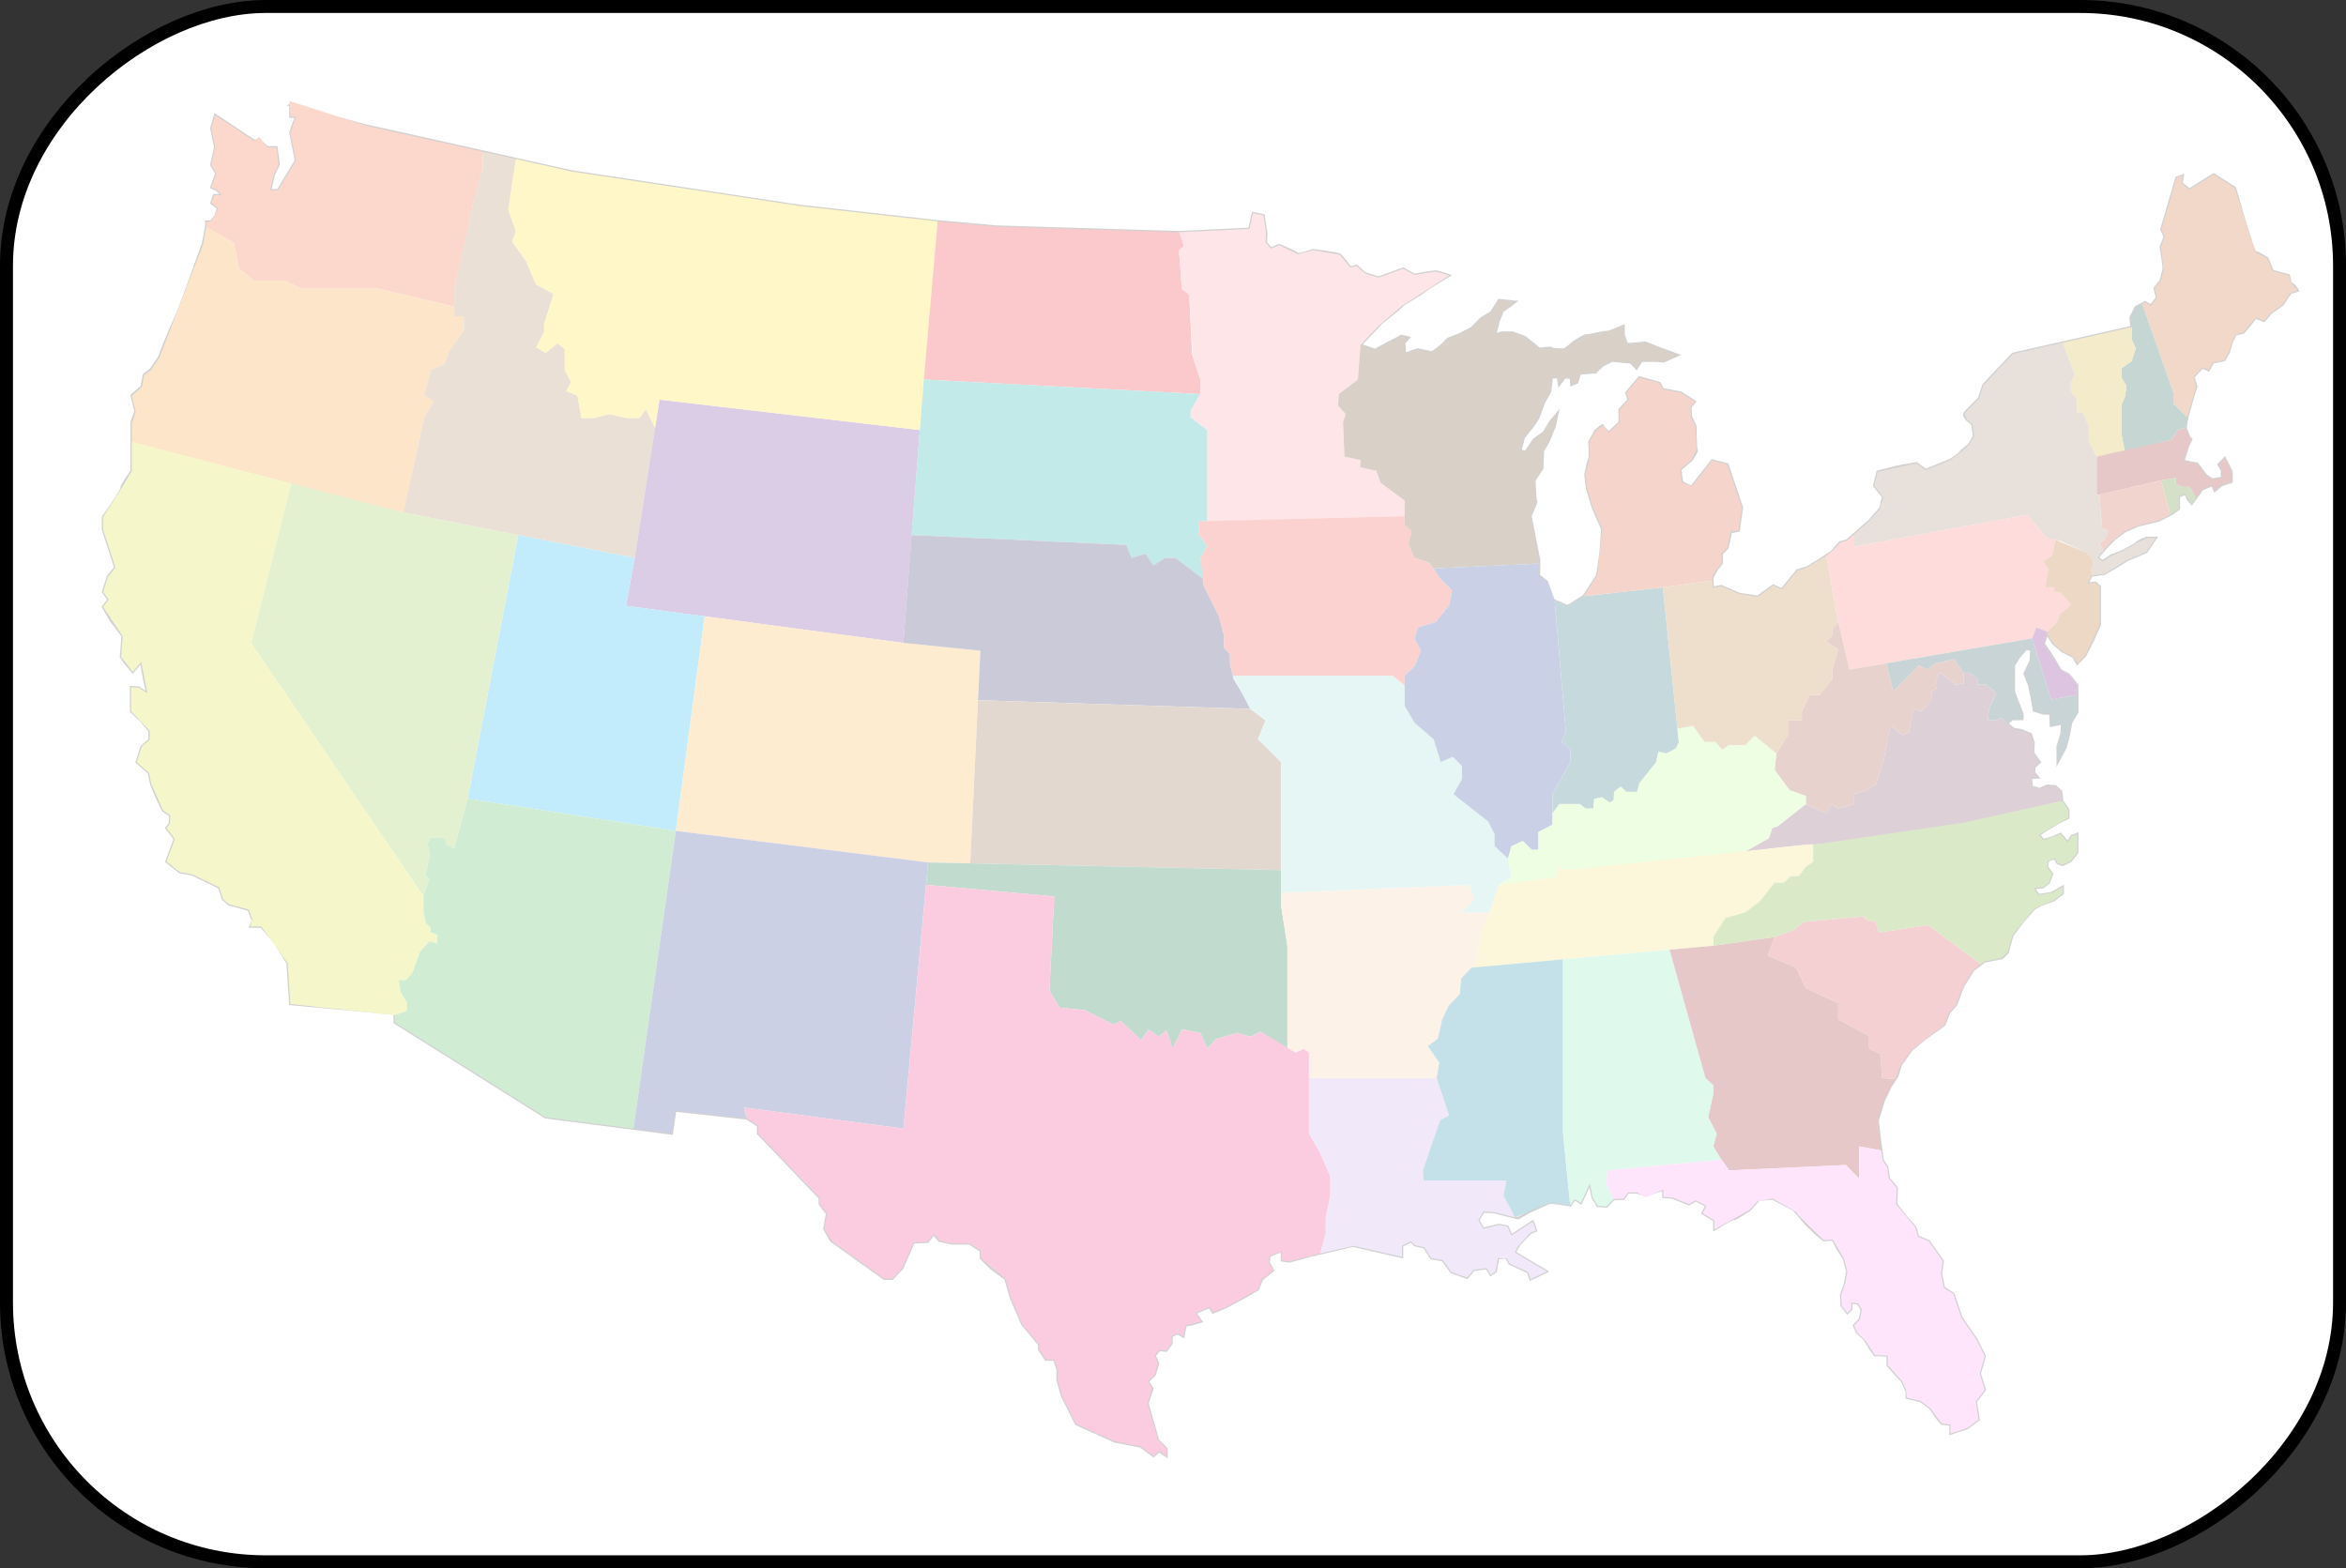 <?xml version="1.0" encoding="UTF-8" standalone="no"?>
<svg
   xmlns:dc="http://purl.org/dc/elements/1.1/"
   xmlns:cc="http://creativecommons.org/ns#"
   xmlns:rdf="http://www.w3.org/1999/02/22-rdf-syntax-ns#"
   xmlns:svg="http://www.w3.org/2000/svg"
   xmlns="http://www.w3.org/2000/svg"
   xmlns:sodipodi="http://sodipodi.sourceforge.net/DTD/sodipodi-0.dtd"
   xmlns:inkscape="http://www.inkscape.org/namespaces/inkscape"
   inkscape:version="1.0rc1 (09960d6, 2020-04-09)"
   sodipodi:docname="ticket-usa-front.svg"
   id="svg13444"
   version="1.1"
   viewBox="0 0 95.779 64.029"
   height="64.029mm"
   width="95.779mm">
  <rect x="0" y="0" width="95.779" height="64.029" fill="#333333" stroke="none"/>
  <defs
     id="defs13438" />
  <sodipodi:namedview
     inkscape:window-maximized="1"
     inkscape:window-y="23"
     inkscape:window-x="0"
     inkscape:window-height="1075"
     inkscape:window-width="1738"
     showgrid="false"
     inkscape:document-rotation="0"
     inkscape:current-layer="layer1"
     inkscape:document-units="mm"
     inkscape:cy="173.89346"
     inkscape:cx="219.50781"
     inkscape:zoom="2.6039875"
     inkscape:pageshadow="2"
     inkscape:pageopacity="0.0"
     borderopacity="1.0"
     bordercolor="#666666"
     pagecolor="#ffffff"
     id="base" />
  <g
     transform="translate(105.342,158.259)"
     id="layer1"
     inkscape:groupmode="layer"
     inkscape:label="Layer 1">
    <rect
       transform="rotate(90)"
       width="63.5"
       height="95.25"
       rx="10.583"
       ry="10.583"
       x="-157.994"
       y="9.827"
       id="rect2987-8-5-81-7-3-7-1"
       style="fill:#ffffff;fill-opacity:1;fill-rule:evenodd;stroke:#000000;stroke-width:0.529;stroke-miterlimit:4;stroke-dasharray:none" />
    <g
       style="opacity:0.241"
       id="g1773"
       transform="matrix(0.035,0,0,0.035,-67.063,-136.328)">
      <g
         id="Layer_1_1_">
        <path
           inkscape:connector-curvature="0"
           id="path833"
           d="m -754.943,-504.838 v 14.393 h 6.541 l -6.541,18.316 6.541,32.713 -20.933,34.675 h -9.158 l 3.924,-17.665 5.89,-12.431 -2.617,-19.952 h -10.469 l -9.813,-8.177 -5.89,0.655 -45.139,-30.096 -4.579,15.048 4.579,22.57 -4.579,20.608 5.89,9.813 -5.89,16.354 7.196,3.273 5.234,5.89 h -9.158 l -3.273,9.158 7.852,5.89 -2.617,8.507 -5.234,7.196 h -5.89 v 6.541 l -3.924,19.627 -11.12,30.747 -8.507,23.55 -8.507,22.9 -9.813,22.244 -7.852,18.971 -5.234,13.737 -9.813,14.393 -7.852,5.89 -2.617,13.737 -11.775,10.469 4.579,18.316 -4.579,13.086 v 56.914 c 0,0 -12.431,17.01 -11.775,19.627 0.655,2.617 -21.589,34.019 -21.589,34.019 v 14.393 l 14.393,44.489 c 0,0 -7.852,8.507 -8.507,10.469 -0.655,1.962 -5.89,17.665 -5.89,17.665 l 6.541,9.158 -6.541,8.507 9.158,15.704 13.737,18.316 -1.962,24.206 6.541,9.158 7.196,8.502 9.813,-11.775 3.273,18.971 3.923,17.665 -10.469,-6.541 -8.507,-0.656 v 28.129 l 11.775,11.12 9.813,11.775 v 10.469 l -9.158,7.852 -5.89,18.243 14.393,12.504 2.617,13.086 5.89,14.392 7.852,16.354 8.507,5.89 -0.655,9.813 -3.924,4.579 9.813,13.086 -9.813,26.168 15.704,12.431 14.393,2.617 31.402,15.048 4.579,13.737 6.541,5.89 23.55,6.541 4.579,13.086 -2.617,6.541 h 12.431 l 15.704,18.316 15.048,24.206 3.273,47.756 121.685,11.12 v 10.469 l 175.987,110.566 147.202,18.971 3.924,-26.823 83.742,9.158 13.086,8.507 v 9.158 l 71.962,75.235 v 7.196 l 8.507,11.12 -3.273,17.665 7.852,13.737 62.149,44.488 h 9.158 l 11.775,-12.431 13.086,-30.096 16.354,-0.656 7.196,-9.158 6.541,7.852 15.048,3.273 h 20.282 l 13.086,8.502 v 8.507 l 11.775,11.775 17.01,12.431 5.89,20.933 13.737,32.058 19.627,23.55 v 5.89 l 7.852,11.775 h 9.813 l 3.924,11.775 v 12.431 l 5.234,18.316 16.354,32.713 45.139,20.283 30.096,5.89 15.048,11.12 6.541,-5.89 8.502,5.89 v -8.507 l -9.813,-9.813 -12.431,-43.177 5.89,-17.01 -5.234,-8.507 7.852,-7.852 3.924,-13.086 -3.924,-9.158 5.234,-6.541 8.502,0.656 5.89,-8.507 v -8.502 l 7.196,-3.273 6.541,3.924 2.617,-13.086 7.852,-1.306 10.469,-3.273 -7.196,-9.813 17.01,-7.196 3.924,6.541 15.704,-6.541 22.9,-12.431 13.737,-7.852 4.579,-11.775 13.086,-10.469 -5.234,-9.158 1.306,-7.852 9.158,-3.924 5.234,-1.306 v 10.469 l 8.697,1.306 24.017,-6.541 50.374,-11.775 56.919,13.086 v -13.086 l 10.469,-5.234 4.579,4.579 11.12,2.617 7.852,12.431 13.737,2.617 9.813,13.737 18.316,6.541 7.852,-9.158 15.048,-1.962 4.579,7.852 5.89,-3.924 2.617,-15.704 9.813,-0.656 3.924,7.196 21.589,9.813 2.617,8.502 9.813,-4.579 9.158,-4.579 -37.292,-22.244 5.234,-9.158 13.086,-13.737 6.541,-2.617 -3.924,-10.469 -24.861,16.354 -4.579,-10.469 -9.813,-1.962 -18.316,4.579 -5.89,-9.813 5.89,-10.469 12.431,0.656 28.129,7.196 13.737,-7.852 23.55,-10.469 12.431,1.306 11.12,1.962 5.235,-7.196 7.196,4.579 10.469,-22.9 3.273,16.354 5.89,9.813 10.469,0.656 7.852,-8.507 11.775,-0.656 5.235,-7.196 h 10.469 l 9.813,3.273 20.933,-6.541 v 8.507 l 10.469,0.656 19.627,7.852 7.852,-4.579 12.431,6.541 -4.579,8.502 13.737,8.507 v 10.469 c 0,0 23.55,-14.392 22.9,-12.431 -0.656,1.962 18.316,-10.469 18.316,-10.469 l 10.469,-11.775 16.354,-1.306 24.861,13.086 13.086,15.704 15.048,14.392 6.541,5.234 10.469,-0.656 5.89,11.12 7.196,11.12 3.924,15.048 -2.617,14.392 -4.579,13.086 0.655,12.431 6.541,8.507 4.579,-4.579 v -7.852 l 7.852,1.306 4.579,7.196 -2.617,11.775 -6.541,6.541 3.273,7.852 9.158,8.502 6.541,11.12 5.234,7.196 h 6.541 l 8.507,0.656 v 11.12 l 8.502,9.813 8.507,9.158 5.234,11.775 v 7.196 l 16.354,3.924 11.12,8.507 7.196,10.469 5.89,7.196 10.469,1.306 v 10.469 l 19.627,-6.541 13.086,-9.813 -3.273,-20.933 10.469,-13.737 -5.89,-18.971 5.89,-20.282 -9.813,-19.627 -17.665,-25.517 -9.158,-27.479 -11.12,-7.196 -3.273,-16.354 1.962,-15.048 -16.354,-22.9 -12.431,-5.234 -3.273,-11.12 -11.12,-12.431 -11.12,-14.392 0.655,-18.971 -9.158,-11.12 -1.962,-13.086 -5.234,-7.852 -3.273,-23.55 -2.617,-22.9 7.196,-23.55 7.852,-16.354 7.852,-11.775 3.924,-13.086 12.431,-17.665 15.048,-12.431 23.55,-17.01 5.234,-13.737 8.502,-9.813 7.852,-20.933 11.775,-18.971 13.737,-10.469 20.282,-3.924 6.541,-6.541 5.234,-19.627 12.431,-16.354 13.086,-15.048 8.502,-4.579 14.392,-5.234 10.469,-7.852 v -7.852 c 0,0 -9.158,5.234 -11.12,6.541 -1.962,1.306 -17.01,3.273 -17.01,3.273 l -5.89,-8.507 10.469,-0.656 7.196,-5.234 3.924,-10.469 -5.89,-7.852 c 0,0 0,-5.234 1.306,-7.196 1.306,-1.962 7.852,-3.273 7.852,-3.273 l 3.273,5.89 5.89,1.962 9.158,-4.579 7.852,-9.813 V 346.28 l -6.541,2.617 -4.579,7.196 -8.507,-9.813 -9.158,3.924 -11.12,3.273 -4.579,-6.541 9.158,-5.89 13.086,-7.852 11.775,-5.89 v -9.158 l -7.196,-10.469 -1.306,-11.12 -6.541,-5.89 -9.813,-0.655 -8.502,3.924 -9.158,-2.617 -1.306,-10.469 8.502,-0.656 -4.579,-5.234 v -6.541 l 6.541,-5.963 -7.852,-11.047 0.655,-11.775 -3.273,-9.813 -11.12,-4.579 -8.507,-1.306 -7.852,-6.541 5.89,-5.234 h 11.775 c 0,0 0.655,-3.924 0,-5.89 -0.655,-1.967 -3.924,-10.469 -3.924,-10.469 l -5.89,-15.048 v -31.407 l 6.541,-10.469 7.852,-8.502 5.89,0.656 -0.655,13.086 -7.196,15.048 5.235,13.086 3.273,15.704 2.617,14.392 11.12,3.273 h 7.852 l 0.655,14.392 13.086,-2.617 -0.655,11.775 -4.579,15.048 v 18.243 l 9.158,-16.937 3.923,-15.048 2.617,-14.392 7.196,-11.775 v -31.402 l -9.813,-12.431 -9.813,-5.234 -6.541,-11.12 -6.541,-10.469 -6.541,-9.158 3.924,-11.775 7.196,11.12 10.469,9.158 13.086,6.541 4.579,7.852 9.158,-9.158 9.158,-18.316 7.852,-17.665 V 57.761 l -5.234,-4.579 -9.158,1.306 4.579,-9.813 15.048,-1.962 13.737,-7.852 12.431,-7.852 22.9,-9.813 11.12,-16.354 h -10.469 c 0,0 -9.158,3.273 -11.775,5.89 -2.617,2.617 -17.01,9.813 -17.01,9.813 l -13.086,5.234 -9.813,6.541 -5.89,-4.579 7.196,-8.507 11.775,-12.431 13.086,-9.813 15.048,-6.541 24.206,-5.89 15.704,-7.852 7.852,-5.89 v -14.393 l 7.852,-3.273 2.617,6.541 4.579,5.234 12.431,-17.01 11.775,-4.579 2.617,6.541 7.852,-6.541 11.775,-3.923 v -11.775 l -7.852,-15.704 -7.196,7.196 3.924,7.196 v 8.507 c 0,0 -7.852,1.306 -9.813,1.962 -1.962,0.656 -9.158,-5.234 -9.158,-5.234 l -9.813,-13.086 -16.354,-3.273 5.234,-17.01 c 0,0 5.234,-10.469 3.923,-8.507 -1.311,1.962 -6.541,-13.086 -6.541,-13.086 l 1.962,-12.431 5.89,-20.933 4.579,-15.048 -3.273,-11.12 10.469,-11.12 7.196,3.273 5.235,-9.158 13.086,-2.617 5.234,-9.158 3.273,-11.12 4.579,-9.813 9.158,-1.962 7.852,-9.158 6.541,-8.507 9.813,3.923 7.852,-9.158 13.737,-9.813 9.158,-13.737 8.502,-2.617 c 0,0 -4.579,-7.852 -6.541,-7.196 -1.962,0.656 -3.923,-10.469 -3.923,-10.469 l -9.813,-2.617 -9.158,-2.617 -5.89,-14.393 c 0,0 -11.775,-7.852 -13.737,-7.196 -1.962,0.656 -12.431,-34.675 -12.431,-34.675 l -11.775,-40.56 -24.861,-15.704 -28.13,17.665 -9.158,-7.196 1.306,-9.158 -7.196,2.617 -17.665,60.187 3.923,8.507 -4.579,11.775 c 0,0 3.924,24.206 3.273,26.168 -0.656,1.962 -3.273,13.086 -3.273,13.086 l -7.196,9.158 2.617,11.12 -7.196,9.158 -6.54,-3.924 -11.12,5.89 -5.89,11.775 1.306,11.12 -138.695,31.402 -34.02,35.981 -5.234,15.704 c 0,0 -15.704,15.704 -17.01,17.665 -1.306,1.962 2.617,7.196 2.617,7.196 l 6.541,5.234 1.962,14.393 -5.89,9.813 c 0,0 -8.507,6.541 -10.469,9.158 -1.962,2.617 -11.12,8.507 -11.12,8.507 l -28.785,11.775 -11.12,-7.852 -21.589,3.923 -23.55,5.89 -3.924,16.354 10.469,13.086 -3.273,13.086 -12.431,14.393 -26.823,23.55 -7.852,1.962 -9.813,11.12 -13.737,9.158 -15.048,9.158 -11.12,3.273 -18.316,22.244 -9.813,-4.579 -18.316,13.086 -21.589,-3.273 -20.933,-9.158 -9.813,1.962 -0.656,-11.775 5.89,-10.469 5.235,-6.541 V 19.157 l 6.541,-6.541 c 0,0 5.235,-21.589 3.924,-19.627 -1.306,1.962 9.158,-0.655 9.158,-0.655 l 3.924,-26.823 -17.01,-50.374 -17.665,-4.579 -24.206,30.747 -11.12,-5.234 -1.962,-15.048 13.086,-11.12 c 0,0 7.196,-9.813 5.89,-11.775 -1.306,-1.962 -1.306,-27.479 -1.306,-27.479 l -5.235,-11.12 -0.656,-11.12 5.235,-6.541 -16.354,-10.469 -20.933,-3.923 -3.924,-7.196 -23.55,-6.541 -15.048,17.665 2.617,8.507 -10.469,11.12 v 15.048 l -12.431,11.775 c 0,0 -7.852,-5.89 -7.196,-7.852 0.656,-1.962 -8.502,5.89 -8.502,5.89 l -7.196,13.086 c 0,0 1.306,17.665 0,19.627 -1.306,1.962 -4.579,18.316 -4.579,18.316 l 1.962,16.354 7.196,23.55 10.469,23.55 -1.962,28.129 -3.924,26.168 -15.704,24.206 -18.971,11.775 -16.354,-7.196 -7.852,-21.589 -9.158,-7.196 c 0,0 0.656,-17.665 0,-19.627 -0.656,-1.962 -9.813,-49.723 -9.813,-49.723 0,0 7.852,-17.665 6.541,-17.665 -1.306,0 -1.962,-20.933 -1.962,-22.9 0,-1.967 9.158,-15.048 9.158,-15.048 l 0.656,-20.282 6.541,-11.12 7.196,-17.665 3.273,-15.048 -7.852,9.158 -7.852,13.086 -11.775,8.507 -9.813,14.393 -5.89,-1.962 3.924,-15.048 10.469,-13.086 6.541,-9.813 6.541,-18.316 7.196,-12.431 1.962,-16.354 7.196,-0.655 1.306,9.158 6.541,-8.507 h 7.196 l 0.656,8.507 6.541,-2.617 3.273,-10.469 c 0,0 19.627,-1.962 18.316,-1.306 -1.306,0.655 7.852,-7.852 7.852,-7.852 l 11.12,-5.89 22.244,1.962 6.541,7.196 5.89,-9.158 h 13.737 l 12.431,0.655 16.354,-7.196 -21.589,-7.852 -16.354,-6.541 -21.589,1.962 -3.924,-11.12 v -10.469 c 0,0 -17.665,7.852 -19.627,7.196 -1.962,-0.656 -21.589,4.579 -23.55,3.923 -1.962,-0.655 -15.048,7.852 -15.048,7.852 0,0 -8.507,7.852 -11.12,8.507 -2.617,0.655 -13.737,0 -14.393,-1.306 -0.655,-1.306 -14.392,0.655 -14.392,0.655 l -17.01,-13.737 -14.393,-5.234 h -13.086 l -7.196,2.617 3.924,-15.704 4.579,-11.775 15.048,-11.12 -18.971,-1.962 -9.158,14.393 -11.12,6.541 -11.775,11.775 -13.737,7.196 -13.737,5.234 -7.852,7.852 c 0,0 -9.158,7.852 -11.12,7.852 -1.962,0 -16.354,-3.273 -16.354,-3.273 l -15.048,5.234 -0.656,-13.086 5.235,-5.89 -8.507,-1.962 -16.354,8.507 -14.392,7.852 -17.01,-5.89 24.861,-26.168 c 0,0 24.861,-19.627 23.55,-19.627 -1.311,0 19.627,-12.431 19.627,-12.431 l 13.086,-9.158 22.244,-13.737 c 0,0 -13.737,-4.579 -15.704,-4.579 -1.967,0 -24.861,3.923 -24.861,3.923 l -13.086,-7.196 -28.785,10.469 -16.354,-5.234 -9.158,-8.502 -7.196,1.962 c 0,0 -10.469,-13.737 -12.431,-15.048 -1.962,-1.306 -30.747,-5.234 -30.747,-5.234 0,0 -18.316,5.89 -18.316,4.579 0,-1.306 -21.589,-10.469 -21.589,-10.469 l -9.813,3.923 -5.89,-7.196 0.656,-9.813 -3.273,-21.589 -12.431,-2.617 -3.924,18.316 -81.776,3.923 -213.93,-6.54 -71.962,-6.541 -157.667,-17.665 -265.595,-40.162 -136.466,-30.586 -105.88,-23.531 -86.355,-23.356 z"
           stroke-miterlimit="10"
           stroke-width="2.835"
           stroke="#414042"
           fill="none" />
      </g>
      <g
         id="Layer_2">
        <polygon
           id="polygon852"
           points="-563.801,-289.825 -556.76,-320.319 -549.524,-352.658 -541.513,-390.582 -530.49,-430.69 -530.49,-449.725 -665.966,-479.879 -756.084,-508.771 -754.943,-490.416 -748.397,-490.416 -754.943,-472.11 -748.397,-439.43 -769.335,-404.712 -778.493,-404.712 -774.569,-422.387 -768.679,-434.818 -771.297,-454.775 -781.766,-454.775 -791.303,-466.866 -797.464,-462.301 -842.608,-492.407 -847.187,-477.354 -842.608,-454.775 -847.187,-434.186 -841.297,-424.378 -847.187,-408.014 -839.991,-404.712 -834.757,-398.836 -843.915,-398.836 -847.187,-389.708 -839.336,-383.784 -847.187,-368.099 -853.073,-368.099 -853.073,-361.544 -820.811,-343.141 -815.047,-313.521 -797.965,-299.342 -761.794,-299.342 -741.808,-289.825 -723.72,-289.825 -686.603,-289.825 -652.321,-289.825 -601.675,-277.831 -563.801,-268.896 "
           fill="#f15a29" />
      </g>
      <g
         id="Layer_4">
        <polygon
           id="polygon855"
           points="-608.619,-95.254 -622.992,-28.148 -939.918,-110.696 -939.918,-133.372 -935.334,-146.434 -939.918,-164.789 -928.138,-175.229 -925.52,-188.97 -917.674,-194.895 -907.86,-209.268 -856.831,-341.393 -853.073,-361.544 -820.811,-343.141 -815.047,-313.521 -797.965,-299.342 -761.794,-299.342 -741.808,-289.825 -652.321,-289.825 -563.801,-268.896 -563.801,-257.68 -552.681,-257.68 -552.681,-240.976 -570.307,-215.969 -574.969,-202.032 -590.701,-195.574 -599.053,-165.906 -587.934,-158.476 -592.692,-150.125 -599.053,-139.005 "
           fill="#f7941e" />
      </g>
      <g
         id="Layer_5">
        <polygon
           id="polygon858"
           points="-443.281,-226.166 -434.929,-219.659 -434.929,-195.089 -427.499,-180.716 -433.084,-170.519 -420.07,-164.983 -415.457,-139.005 -400.647,-139.005 -383.021,-143.618 -362.627,-139.005 -347.768,-139.005 -340.339,-149.202 -329.559,-127.594 -353.352,24.197 -623.138,-28.634 -599.053,-139.005 -587.934,-158.476 -599.053,-165.906 -590.701,-195.574 -574.969,-202.032 -570.307,-215.969 -552.681,-240.976 -552.681,-257.68 -563.801,-257.68 -563.801,-268.896 -563.801,-289.825 -547.777,-361.544 -540.104,-397.04 -530.49,-430.69 -530.49,-449.725 -491.838,-441.082 -500.773,-381.938 -491.838,-356.883 -496.305,-344.84 -480.379,-322.601 -468.336,-294.777 -447.894,-283.658 -459.013,-248.405 -459.013,-239.131 -468.336,-221.504 -457.168,-215.046 "
           fill="#a97c50" />
      </g>
      <g
         id="Layer_6">
        <polygon
           id="polygon861"
           points="-363.452,80.136 -39.961,123.352 -20.684,-124.923 -324.46,-160.419 -353.352,24.197 "
           fill="#662d91" />
      </g>
      <g
         id="Layer_7">
        <polygon
           id="polygon864"
           points="-459.013,-248.405 -459.013,-239.131 -468.336,-221.504 -457.168,-215.046 -443.281,-226.166 -434.929,-219.659 -434.929,-195.089 -427.499,-180.716 -433.084,-170.519 -420.07,-164.983 -415.457,-139.005 -400.647,-139.005 -383.021,-143.618 -362.627,-139.005 -347.768,-139.005 -340.339,-149.202 -329.559,-127.594 -324.46,-160.419 -20.684,-124.923 0.05,-368.391 -159.024,-386.114 -427.159,-426.563 -491.838,-441.082 -500.773,-381.938 -491.838,-356.883 -496.305,-344.84 -480.379,-322.601 -468.336,-294.777 -447.894,-283.658 "
           fill="#ffde17" />
      </g>
      <g
         id="Layer_8">
        <polygon
           id="polygon867"
           points="-353.352,24.197 -489.216,-2.412 -548.165,305.006 -305.329,342.638 -271.727,92.372 -363.452,80.136 "
           fill="#00aeef" />
      </g>
      <g
         id="Layer_9">
        <polygon
           id="polygon870"
           points="-571.91,359.439 -563.801,362.935 -548.165,305.006 -489.216,-2.412 -623.138,-28.634 -754.112,-62.769 -800.834,123.595 -599.733,419.165 -592.789,398.285 -597.402,395.371 -592.207,369.879 -595.072,357.156 -591.624,350.796 -575.406,350.796 "
           fill="#8dc63f" />
      </g>
      <g
         id="Layer_10">
        <path
           inkscape:connector-curvature="0"
           id="path873"
           d="m -754.112,-62.769 -46.722,186.34 201.106,295.57 v 17.966 l 2.899,13.329 5.215,4.637 v 5.798 l 8.114,2.899 v 10.43 l -9.274,-2.899 -11.013,12.169 -8.692,24.342 -7.536,8.692 h -8.692 l 1.102,6.905 1.214,7.585 c 0,0 6.376,9.852 7.536,12.169 1.161,2.316 0,9.274 0,9.274 l -14.402,5.215 -121.685,-13.125 -3.273,-47.756 -30.747,-42.527 h -12.431 l 1.753,-9.008 -3.715,-10.62 -23.55,-6.541 -6.541,-5.89 -4.579,-13.737 -31.402,-15.048 -14.393,-2.617 -15.704,-12.431 9.813,-26.168 -9.813,-13.086 3.924,-4.579 0.655,-9.813 -8.507,-5.89 -13.737,-30.747 -2.617,-13.086 -14.393,-12.504 5.89,-18.243 9.158,-7.852 v -10.469 l -21.589,-22.9 V 174.886 l 8.507,0.656 10.469,6.541 -7.196,-36.637 -9.813,11.775 -13.737,-17.665 1.962,-24.206 -22.9,-34.019 6.541,-8.507 -6.541,-9.158 5.89,-17.665 8.507,-10.469 -14.393,-44.489 v -14.393 l 21.589,-34.019 11.775,-19.627 v -34.214 l 185.995,48.655 z"
           fill="#d7df23" />
      </g>
      <g
         id="Layer_11">
        <polygon
           id="polygon876"
           points="-603.763,483.503 -592.789,471.315 -583.515,474.229 -583.515,463.789 -591.624,460.876 -591.624,455.097 -596.82,450.436 -599.733,437.131 -599.733,419.165 -592.789,398.285 -597.402,395.371 -592.207,369.879 -595.072,357.156 -591.624,350.796 -575.406,350.796 -571.91,359.439 -563.801,362.935 -548.165,305.006 -305.329,342.638 -354.809,689.922 -457.265,676.714 -633.238,566.148 -633.238,557.651 -618.865,552.455 -618.865,543.181 -626.391,530.993 -628.722,516.523 -620.03,516.523 -612.455,507.831 "
           fill="#39b54a" />
      </g>
      <g
         id="Layer_12">
        <polygon
           id="polygon879"
           points="-271.727,92.372 -39.961,123.352 49.87,132.481 38.022,380.513 -11.069,379.444 -305.329,342.638 "
           fill="#fbb040" />
      </g>
      <g
         id="Layer_13">
        <polygon
           id="polygon882"
           points="-222.392,678.025 -306.154,668.848 -310.087,695.652 -354.809,689.922 -305.329,342.638 -11.069,379.444 -39.816,689.922 -225.888,665.351 "
           fill="#2b3990" />
      </g>
      <g
         id="Layer_14">
        <polygon
           id="polygon885"
           points="-16.022,-183.872 306.546,-166.925 306.546,-183.872 296.883,-212.764 293.484,-282.978 284.937,-289.388 281.538,-334.449 287.511,-339.548 282.024,-355.669 68.079,-362.224 0.05,-368.391 "
           fill="#ed1c24" />
      </g>
      <g
         id="Layer_16">
        <polygon
           id="polygon888"
           points="265.417,24.197 251.773,32.84 242.45,19.244 226.28,24.197 220.356,9.047 -30.395,-2.412 -16.022,-183.872 306.546,-166.925 295.183,-147.405 295.183,-139.733 314.703,-124.923 314.703,-18.534 304.943,-18.534 304.943,-2.412 314.703,9.921 306.546,24.197 310.479,49.01 277.314,24.197 "
           fill="#00a79d" />
      </g>
      <g
         id="Layer_17">
        <polygon
           id="polygon891"
           points="47.102,190.215 49.87,132.481 -39.961,123.352 -30.395,-2.412 220.356,9.047 226.28,24.197 242.45,19.244 251.773,32.84 265.417,24.197 277.314,24.197 309.459,48.282 310.479,56.682 315.48,66.734 328.299,92.372 334.272,115.34 334.272,128.936 341.07,136.608 341.07,147.631 345.343,165.5 355.54,182.495 364.863,200.364 "
           fill="#262262" />
      </g>
      <g
         id="Layer_18">
        <polygon
           id="polygon894"
           points="384.383,244.94 400.747,262.518 400.747,388.379 38.022,380.513 47.102,190.215 364.863,200.364 382.441,213.766 373.652,235.908 "
           fill="#8b5e3c" />
      </g>
      <g
         id="Layer_19">
        <polygon
           id="polygon897"
           points="274.061,596.74 267.02,575.617 257.163,582.658 245.897,574.209 237.448,586.882 213.509,564.352 205.06,568.576 171.264,551.678 142.13,548.862 130.427,529.196 136.06,419.165 -13.449,405.52 -11.069,379.444 400.747,388.379 400.747,430.624 408.031,477.094 408.031,596.74 376.808,577.025 364.863,582.658 348.645,578.433 324.706,585.474 314.703,596.74 306.546,578.433 285.326,574.209 "
           fill="#006838" />
      </g>
      <g
         id="Layer_20">
        <polygon
           id="polygon900"
           points="401.719,843.509 401.719,833.069 387.345,838.313 386.034,846.131 391.279,855.309 378.168,865.749 373.604,877.548 336.943,897.845 321.259,904.352 317.325,897.845 300.33,905.032 307.517,914.84 289.211,919.405 286.588,932.515 280.033,928.582 272.847,931.836 272.847,940.333 266.971,948.831 258.474,948.199 253.229,954.755 257.163,963.884 253.229,976.994 245.363,984.861 250.607,993.358 244.732,1010.353 257.163,1053.521 266.971,1063.33 266.971,1071.876 258.474,1065.951 251.918,1071.876 236.865,1060.707 206.76,1054.832 161.65,1034.583 145.286,1001.856 140.042,983.549 140.042,971.119 136.108,959.319 126.3,959.319 118.433,947.568 118.433,941.644 98.816,918.094 85.074,886.046 79.199,865.117 50.404,840.887 50.404,832.389 37.342,823.892 17.045,823.892 1.992,820.639 -4.563,812.772 -11.749,821.95 -28.113,822.581 -41.175,852.687 -52.975,865.117 -62.104,865.117 -122.218,822.095 -132.124,806.897 -128.87,789.222 -137.368,778.102 -137.368,770.916 -209.33,695.652 -209.33,686.523 -222.392,678.025 -225.888,665.351 -39.816,689.922 -13.449,405.52 136.06,419.165 130.427,529.196 142.13,548.862 171.264,551.678 205.06,568.576 213.509,564.352 237.448,586.882 245.897,574.209 257.163,582.658 267.02,575.617 274.061,596.74 285.326,574.209 306.546,578.433 314.703,596.74 324.706,585.474 348.645,578.433 364.863,582.658 376.808,577.025 417.645,601.11 427.065,596.74 433.184,601.11 433.184,695.652 445.323,716.531 458.142,745.569 458.142,767.808 452.752,794.126 452.752,811.704 446.44,835.497 410.41,844.82 "
           fill="#ee2a7b" />
        <polygon
           id="polygon902"
           points="649.022,787.28 636.591,786.6 630.716,797.088 636.591,806.897 654.898,802.284 664.706,804.275 669.319,814.715 694.181,798.399 698.114,808.839 691.559,811.461 677.671,826.563 673.252,834.38 710.545,856.62 691.559,865.749 688.937,857.251 667.328,847.442 664.027,841.324 653.587,840.887 650.965,856.62 645.089,860.553 640.525,852.687 625.472,854.629 617.606,863.806 599.299,857.251 589.491,843.509 575.749,840.887 567.882,828.456 556.763,825.883 552.198,821.27 541.71,826.514 541.71,839.576 485.529,826.66 446.44,835.497 452.752,811.704 452.752,794.126 458.142,767.808 458.142,745.569 445.323,716.531 433.184,695.652 433.184,630.973 582.061,630.973 589.345,652.824 596.629,674.675 586.432,679.773 579.148,702.352 566.037,738.673 566.766,750.424 663.687,750.424 660.045,767.905 673.301,793.495 "
           fill="#c59ee8" />
        <polygon
           id="polygon904"
           points="583.567,584.843 571.864,593.923 585.217,612.909 582.061,630.973 433.184,630.973 433.184,601.11 427.065,596.74 417.645,601.11 408.031,595.477 408.031,477.094 400.747,430.624 400.747,414.746 619.888,405.52 626.491,422.175 611.633,437.859 643.827,437.859 633.921,460.973 628.142,496.517 610.807,514.677 609.156,532.838 595.949,546.871 588.519,562.555 "
           fill="#f4ca9d" />
      </g>
      <g
         id="Layer_21">
        <polygon
           id="polygon907"
           points="643.827,333.023 649.654,346.231 649.654,360.264 665.337,375.123 669.465,396.585 654.606,405.52 643.827,437.859 611.633,437.859 626.491,422.175 619.888,405.52 400.747,414.746 400.747,262.518 373.652,235.908 382.441,213.766 364.863,200.364 344.372,161.567 530.736,161.567 544.769,172.783 544.769,196.771 556.326,216.582 578.614,235.908 586.869,262.518 600.902,256.205 611.633,266.937 611.633,283.495 601.727,299.956 "
           fill="#93dbd4" />
      </g>
      <g
         id="Layer_22">
        <polygon
           id="polygon910"
           points="467.951,-166.925 490.239,-183.872 493.298,-224.175 515.246,-247.24 541.71,-269.965 561.376,-282.395 596.677,-305.315 580.993,-309.879 556.131,-305.946 543.021,-313.132 514.275,-302.692 497.911,-307.888 488.734,-316.434 481.547,-314.443 469.116,-329.496 438.379,-334.74 420.025,-330.176 398.465,-340.616 388.656,-336.683 382.733,-343.869 382.829,-357.465 380.159,-375.286 367.728,-377.908 363.795,-359.602 282.024,-355.669 287.511,-339.548 281.538,-334.449 284.937,-289.388 293.484,-282.978 297.757,-210.045 306.546,-183.872 306.546,-166.925 295.183,-147.405 295.183,-139.733 314.703,-124.923 314.703,-18.534 544.769,-24.555 544.769,-42.715 516.703,-63.352 511.75,-77.385 492.715,-81.513 493.541,-89.767 474.555,-93.895 472.904,-134.392 476.206,-143.472 467.125,-153.378 "
           fill="#f993a0" />
      </g>
      <g
         id="Layer_23">
        <polygon
           id="polygon913"
           points="556.326,118.302 563.755,132.335 556.326,150.495 544.769,161.567 544.769,172.783 530.736,161.567 344.372,161.567 341.07,147.631 341.07,136.608 334.272,128.936 334.272,115.34 328.299,92.372 310.479,56.682 306.546,24.197 314.703,9.921 304.943,-2.412 304.943,-18.534 544.769,-24.555 544.769,-14.649 553.024,-6.394 548.896,7.639 556.326,24.149 573.661,29.927 586.869,49.01 600.076,62.169 596.677,79.504 581.09,98.976 560.453,105.094 "
           fill="#ef4136" />
      </g>
      <g
         id="Layer_24">
        <polygon
           id="polygon916"
           points="715.109,-135.169 707.243,-122.107 695.492,-113.609 685.683,-99.236 679.759,-101.178 683.692,-116.231 700.687,-139.102 707.243,-157.457 714.429,-169.887 716.42,-186.203 723.607,-186.883 724.918,-177.705 731.473,-186.203 738.659,-186.203 739.291,-177.705 745.846,-180.327 749.099,-190.816 767.454,-192.127 773.427,-198.196 786.391,-205.869 808.631,-203.878 815.186,-196.691 821.062,-205.869 847.234,-205.189 863.598,-212.375 825.869,-226.7 804.067,-224.806 800.133,-235.926 800.133,-246.414 780.516,-239.228 756.966,-235.294 741.913,-227.428 730.793,-218.93 716.42,-220.242 701.999,-219.562 685.003,-233.352 670.63,-238.548 657.52,-238.548 650.333,-235.926 654.266,-251.658 658.831,-263.409 673.884,-274.529 654.898,-276.52 645.769,-262.098 634.649,-255.591 622.85,-243.792 595.366,-231.361 576.429,-215.677 560.065,-218.93 545.012,-213.686 544.332,-226.797 549.576,-232.672 541.176,-234.615 510.342,-218.299 493.298,-224.175 490.239,-183.872 467.951,-166.925 467.125,-153.378 476.206,-143.472 472.904,-134.392 474.555,-93.895 493.541,-89.767 492.715,-81.513 511.75,-77.385 516.703,-63.352 544.769,-42.715 544.769,-14.649 553.024,-6.394 548.896,7.639 556.326,24.149 573.661,29.927 578.177,36.482 701.659,30.801 701.367,25.071 691.559,-24.652 698.114,-42.278 696.123,-65.197 705.301,-80.25 705.932,-100.499 711.662,-110.259 719.673,-129.293 722.975,-144.346 "
           fill="#603913" />
      </g>
      <g
         id="Layer_25">
        <polygon
           id="polygon919"
           points="738.077,247.028 727.685,239.21 732.881,227.071 719.771,74.114 710.545,51.924 701.367,44.737 701.659,30.801 578.177,36.482 586.869,49.01 600.076,62.169 596.677,79.504 581.09,98.976 560.453,105.094 556.326,118.302 563.755,132.335 556.326,150.495 544.769,161.567 544.769,196.771 556.326,216.582 578.614,235.908 586.869,262.518 600.902,256.205 611.633,266.937 611.633,282.329 601.727,299.956 642.418,331.907 649.654,346.231 649.654,360.264 665.337,375.123 669.465,360.507 682.624,354.437 693.015,364.78 700.833,364.78 700.833,344.046 717.294,335.354 717.294,324.137 717.294,299.713 731.182,274.754 738.077,262.518 "
           fill="#21409a" />
      </g>
      <g
         id="Layer_26">
        <polygon
           id="polygon922"
           points="789.062,297.139 788.674,306.899 783.964,309.619 774.641,303.403 766.046,305.346 764.881,316.659 755.897,316.659 748.905,311.367 725.5,311.367 717.294,322.098 717.294,299.713 738.077,262.518 738.077,247.028 727.685,239.21 732.881,227.071 719.771,74.114 734.726,80.718 753.712,68.919 845.972,58.576 864.666,239.453 861.17,246.494 850.245,252.321 840.873,250.378 838.154,262.518 818.682,287.039 815.963,297.139 803.095,297.139 796.832,290.924 "
           fill="#106072" />
      </g>
      <g
         id="Layer_27">
        <polygon
           id="polygon925"
           points="903.513,-89.379 880.205,-59.759 868.163,-63.886 866.22,-78.939 879.331,-90.059 885.206,-101.81 883.895,-129.293 878.651,-140.413 878.02,-151.533 883.215,-158.088 866.9,-168.576 845.923,-172.461 842.039,-179.696 818.44,-186.203 803.435,-168.576 806.057,-160.03 795.569,-148.911 795.569,-133.906 783.138,-122.107 775.952,-129.973 767.454,-124.098 760.219,-110.987 760.705,-93.458 755.655,-73.064 757.645,-56.7 764.832,-33.149 775.272,-9.599 769.396,44.737 755.655,65.908 753.712,68.919 845.972,58.576 903.707,50.418 903.707,44.931 909.388,36.871 914.632,30.315 914.632,19.196 921.187,12.64 925.12,-6.977 934.249,-7.608 938.183,-34.46 921.187,-84.814 "
           fill="#d34a24" />
      </g>
      <g
         id="Layer_28">
        <polygon
           id="polygon928"
           points="1008.106,213.766 991.887,213.766 991.887,230.907 978.34,252.564 953.09,231.829 942.261,242.658 923.324,242.658 915.215,248.048 907.106,239.016 894.481,239.016 880.933,220.079 863.015,223.672 845.972,58.576 903.707,50.418 904.192,59.11 914.001,57.168 934.929,66.297 956.489,69.599 974.844,56.488 984.652,61.052 1002.958,38.813 1014.078,35.56 1036.56,21.478 1050.496,98.976 1043.553,107.328 1043.553,114.563 1036.56,121.798 1050.496,130.781 1043.553,155.157 1043.553,165.063 1028.888,184 1017.137,184 1008.106,202.938 "
           fill="#ba782f" />
      </g>
      <g
         id="Layer_29">
        <polygon
           id="polygon931"
           points="1513.881,-236.606 1523.059,-238.548 1537.48,-256.223 1547.289,-252.29 1555.107,-261.467 1568.848,-271.276 1578.026,-285.017 1586.523,-287.64 1579.968,-294.826 1576.035,-305.315 1557.098,-310.51 1551.174,-324.932 1537.48,-332.118 1513.25,-407.334 1488.389,-423.067 1460.274,-405.392 1451.096,-412.578 1452.408,-421.756 1445.221,-419.134 1427.546,-358.922 1431.479,-350.425 1426.915,-338.674 1430.168,-312.501 1426.915,-299.39 1419.68,-290.262 1422.302,-279.142 1415.115,-269.965 1408.56,-273.898 1405.112,-272.053 1441.531,-168.479 1441.531,-155.757 1457.651,-139.782 1468.091,-175.763 1464.838,-186.883 1475.326,-198.002 1482.513,-194.749 1487.757,-203.878 1500.819,-206.5 1506.063,-215.677 "
           fill="#c65a1e" />
      </g>
      <g
         id="Layer_30">
        <polygon
           id="polygon934"
           points="1439.2,-113.561 1446.143,-124.583 1455.661,-127.351 1457.651,-139.782 1441.531,-155.757 1441.531,-168.479 1405.112,-272.053 1397.44,-268.022 1391.565,-256.223 1392.876,-245.103 1392.876,-230.342 1397.586,-220.533 1392.876,-205.48 1380.834,-196.837 1380.834,-186.203 1386.612,-176.588 1385.446,-165.032 1380.834,-154.058 1380.834,-120.504 1384.864,-100.304 "
           fill="#105649" />
      </g>
      <g
         id="Layer_31">
        <polygon
           id="polygon937"
           points="1392.876,-245.103 1392.876,-230.342 1397.586,-220.533 1392.876,-205.48 1380.834,-196.837 1380.834,-186.203 1386.612,-176.588 1385.446,-165.032 1380.834,-154.058 1380.834,-120.504 1384.864,-100.304 1351.942,-93.943 1342.667,-112.444 1342.667,-129.779 1335.724,-145.366 1329.362,-145.366 1329.362,-160.419 1321.885,-169.645 1321.885,-180.619 1326.498,-189.31 1312.416,-226.894 "
           fill="#ccaa1f" />
      </g>
      <g
         id="Layer_32">
        <polygon
           id="polygon940"
           points="1497.566,-60.633 1509.317,-64.517 1509.317,-76.317 1501.45,-92.001 1494.264,-84.814 1498.197,-77.628 1498.197,-69.13 1488.389,-67.14 1479.211,-72.384 1469.403,-85.446 1453.087,-88.748 1462.216,-114.24 1455.661,-127.351 1446.143,-124.583 1439.2,-113.561 1351.942,-93.943 1351.942,-48.833 1427.06,-66.168 1444.444,-69.082 1444.444,-62.138 1451.339,-58.642 1460.614,-58.642 1467.606,-45.483 1475.326,-56.02 1487.077,-60.633 1489.7,-54.078 "
           fill="#9b1b1b" />
      </g>
      <g
         id="Layer_33">
        <polygon
           id="polygon943"
           points="1444.444,-69.082 1427.06,-66.168 1437.84,-26.157 1447.843,-33.149 1447.843,-47.522 1455.661,-50.776 1458.283,-44.269 1462.896,-39.025 1467.606,-45.483 1460.614,-58.642 1451.339,-58.642 1444.444,-62.138 "
           fill="#507c18" />
      </g>
      <g
         id="Layer_34">
        <polygon
           id="polygon946"
           points="1355.001,-49.562 1427.06,-66.168 1437.84,-26.157 1424.293,-19.407 1400.062,-13.483 1385.009,-6.977 1371.947,2.832 1360.148,15.263 1355.001,8.416 1361.75,1.472 1365.247,-7.22 1358.303,-10.667 "
           fill="#c64c34" />
      </g>
      <g
         id="Layer_35">
        <polygon
           id="polygon949"
           points="1355.001,-49.562 1351.942,-48.833 1351.942,-93.943 1342.667,-112.444 1342.667,-129.779 1335.724,-145.366 1329.362,-145.366 1329.362,-160.419 1321.885,-169.645 1321.885,-180.619 1326.498,-189.31 1312.416,-226.894 1254.195,-213.686 1220.157,-177.705 1214.912,-162.021 1197.917,-144.346 1200.539,-137.16 1207.094,-131.915 1209.037,-117.542 1203.161,-107.734 1192.673,-98.556 1181.553,-90.059 1152.758,-78.259 1141.639,-86.126 1096.529,-76.317 1092.596,-59.953 1103.036,-46.891 1098.908,-32.761 1087.351,-19.407 1068.414,-2.752 1068.414,11.281 1270.996,-26.157 1293.527,0.89 1309.745,4.337 1341.89,18.807 1348.106,28.422 1345.775,44.737 1360.828,42.746 1380.834,30.947 1387,27.062 1409.871,17.253 1420.991,0.89 1410.551,0.89 1398.751,6.765 1380.834,16.962 1368.694,21.818 1358.837,28.373 1352.961,23.809 1360.148,15.263 1355.001,8.416 1361.75,1.472 1365.247,-7.22 1358.303,-10.667 "
           fill="#9e7e69" />
      </g>
      <g
         id="Layer_36">
        <polygon
           id="polygon952"
           points="1291.973,58.576 1295.615,36.482 1289.545,28.227 1299.84,21.478 1304.015,3.123 1293.527,0.89 1270.996,-26.157 1068.414,11.281 1068.414,-2.752 1060.548,4.143 1052.681,6.134 1044.621,15.263 1036.56,21.478 1050.496,98.976 1063.753,154.477 1276.775,118.059 1281.63,105.288 1294.401,110.144 1305.909,98.976 1309.551,88.924 1322.322,79.213 1310.182,64.646 1302.899,64.646 1302.267,58.576 "
           fill="#f76c69" />
      </g>
      <g
         id="Layer_37">
        <polygon
           id="polygon955"
           points="1165.092,176.911 1159.654,179.97 1159.023,190.361 1148.097,202.938 1138.386,199.976 1132.947,227.314 1125.664,230.955 1111.096,219.399 1103.812,258.876 1094.732,288.011 1083.176,295.294 1068.414,299.519 1068.414,311.367 1050.496,316.514 1042.484,311.367 1036.56,322.098 1012.767,311.367 1012.767,301.947 993.927,295.294 976.349,271.598 978.34,252.564 991.887,230.907 991.887,213.766 1008.106,213.766 1008.106,202.938 1017.137,184 1028.888,184 1043.553,165.063 1043.553,155.157 1050.496,130.781 1036.56,121.798 1043.553,114.563 1043.553,107.328 1050.496,98.976 1063.753,154.477 1106.629,147.145 1114.738,179.97 1144.455,149.621 1154.798,154.477 1163.878,147.145 1185.729,142.338 1196.655,158.119 1196.655,170.841 1187.574,172.055 1169.365,157.488 1163.878,169.044 "
           fill="#a0432d" />
      </g>
      <g
         id="Layer_38">
        <path
           inkscape:connector-curvature="0"
           id="path958"
           d="m 1196.655,158.119 h 7.284 l 9.105,7.284 v 6.677 h 10.319 l 11.532,10.319 -8.498,18.209 -1.214,12.746 h 9.711 l 5.463,-2.807 7.259,6.89 7.852,6.541 19.627,5.89 3.273,9.813 -0.655,11.775 7.852,11.047 -6.541,5.963 v 6.541 l 4.579,5.234 -8.502,0.656 1.306,10.469 9.158,2.617 8.502,-3.924 9.813,0.656 6.541,5.89 1.306,11.12 -121.642,27.819 c 0,0 -168.805,24.895 -168.805,23.075 0,-1.821 -79.547,8.299 -79.547,8.299 l 27.921,-15.781 3.768,-11.44 6.55,-2.52 32.776,-25.784 23.779,10.722 5.963,-10.722 8.002,5.147 17.879,-5.147 v -11.848 l 14.786,-4.249 11.533,-7.284 9.104,-29.135 7.284,-39.453 14.567,11.532 7.284,-3.642 5.463,-27.314 9.711,2.962 10.925,-12.61 0.607,-10.382 5.463,-3.035 -1.214,-7.891 5.463,-11.532 18.209,14.567 9.105,-1.214 v -12.771 z"
           fill="#773c57" />
      </g>
      <g
         id="Layer_39">
        <polygon
           id="polygon961"
           points="700.833,344.046 717.294,335.354 717.294,322.098 725.5,311.367 748.905,311.367 755.897,316.659 764.881,316.659 766.046,305.346 774.641,303.403 783.964,309.619 788.674,306.899 789.062,297.139 796.832,290.924 803.095,297.139 815.963,297.139 818.682,287.039 838.154,262.518 840.873,250.378 850.245,252.321 861.17,246.494 864.666,239.453 863.015,223.672 880.933,220.079 894.481,239.016 907.106,239.016 915.215,248.048 923.324,242.658 942.261,242.658 953.09,231.829 978.34,252.564 976.349,271.598 993.927,295.294 1012.767,301.947 1012.767,311.367 979.991,337.151 973.435,339.676 969.648,351.135 941.776,366.917 734.775,388.379 722.053,385.126 722.053,396.634 654.606,405.52 669.465,396.585 665.337,375.123 669.465,360.507 682.624,354.437 693.015,364.78 700.833,364.78 "
           fill="#b2f98c" />
      </g>
      <g
         id="Layer_40">
        <polygon
           id="polygon964"
           points="914.681,451.601 904.969,466.217 904.969,476.608 622.801,502.149 628.142,496.517 633.921,460.973 643.827,437.859 654.606,405.52 722.053,396.634 722.053,385.126 735.406,388.282 998.297,360.313 1021.313,358.225 1021.313,378.473 1012.767,384.592 1004.269,395.517 995.141,395.517 987.226,403.043 976.349,403.043 966.589,415.329 958.577,425.38 941.776,437.859 918.954,444.269 "
           fill="#f4dc64" />
      </g>
      <g
         id="Layer_41">
        <polygon
           id="polygon967"
           points="1240.065,491.224 1248.271,484.377 1253.515,464.712 1279.057,433.343 1301.927,423.535 1312.416,415.668 1312.416,407.802 1301.296,414.357 1284.253,417.611 1278.377,409.113 1288.866,408.482 1296.052,403.238 1299.985,392.749 1294.11,384.932 1295.372,377.696 1303.238,374.443 1306.54,380.319 1312.416,382.309 1321.545,377.696 1329.411,367.888 1329.411,346.328 1322.856,348.95 1318.292,356.137 1309.794,346.328 1289.497,353.515 1284.932,346.959 1318.971,327.342 1318.971,318.165 1311.736,307.725 1196.655,333.072 1024.324,358.419 1021.313,358.225 1021.313,378.473 1012.767,384.592 1004.269,395.517 995.141,395.517 987.226,403.043 976.349,403.043 958.577,425.38 941.776,437.859 918.954,444.269 904.969,466.217 904.969,476.608 907.785,476.171 976.349,466.508 998.685,458.496 1010.485,448.882 1079.971,442.424 1083.71,447.231 1093.858,448.299 1098.131,461.167 1155.332,452.621 1216.903,498.313 1221.467,494.817 "
           fill="#64a519" />
      </g>
      <g
         id="Layer_42">
        <polygon
           id="polygon970"
           points="582.061,630.973 585.217,612.909 571.864,593.923 583.567,584.843 588.519,562.555 595.949,546.871 609.156,532.838 610.807,514.677 622.801,502.149 729.579,492.486 729.579,695.652 737.98,779.413 714.429,776.16 673.301,793.495 660.045,767.905 663.687,750.424 566.766,750.424 566.037,738.673 586.432,679.773 596.629,674.675 "
           fill="#0a81a5" />
      </g>
      <g
         id="Layer_43">
        <polygon
           id="polygon973"
           points="788.382,772.227 780.516,780.724 770.076,780.044 764.152,770.236 760.899,753.921 750.41,776.791 743.224,772.227 737.98,779.413 729.579,695.652 729.579,492.486 853.838,481.221 895.695,630.973 904.969,639.276 904.969,649.182 898.997,676.665 908.902,695.652 904.969,710.753 914.389,726.146 781.342,738.673 780.225,754.746 "
           fill="#7fe5b2" />
      </g>
      <g
         id="Layer_44">
        <polygon
           id="polygon976"
           points="1086.526,596.74 1086.526,582.124 1050.496,562.312 1050.496,543.618 1012.767,526.04 1001.259,502.149 968.24,488.116 976.349,466.508 904.969,476.608 853.838,481.221 895.695,630.973 904.969,639.276 904.969,649.182 898.997,676.665 908.902,695.652 904.969,710.753 914.389,726.146 923.178,738.673 1059.528,732.409 1074.921,748.336 1074.921,710.753 1100.753,715.414 1096.529,680.599 1103.715,657.097 1117.166,632.284 1101.336,630.973 1100.219,603.004 "
           fill="#911916" />
      </g>
      <g
         id="Layer_45">
        <polygon
           id="polygon979"
           points="1109.591,747.997 1118.768,759.116 1118.089,778.102 1140.328,804.906 1143.63,816.074 1156.06,821.27 1172.424,844.189 1170.434,859.242 1173.687,875.606 1184.855,882.792 1193.984,910.276 1211.659,935.769 1221.467,955.386 1215.592,975.683 1221.467,994.669 1210.979,1008.411 1214.281,1029.339 1201.17,1039.148 1181.553,1045.655 1181.553,1035.215 1171.113,1033.903 1158.003,1016.229 1146.883,1007.731 1130.519,1003.798 1129.402,994.086 1125.275,984.861 1108.28,965.874 1108.28,954.755 1093.227,954.075 1082.544,937.663 1072.299,927.271 1069.045,919.405 1075.601,912.898 1078.174,901.099 1073.61,893.912 1065.743,892.601 1065.743,900.467 1061.179,905.032 1054.624,896.534 1053.992,884.104 1058.557,870.993 1061.179,856.62 1057.246,841.567 1044.184,819.328 1033.695,819.959 1006.406,793.495 1000.822,786.843 974.164,771.547 956.052,774.849 947.36,784.658 929.054,795.097 906.135,807.528 906.135,797.088 892.393,788.591 896.957,780.044 884.527,773.538 876.709,778.102 857.091,770.236 846.603,769.605 846.603,761.107 826.112,770.43 815.866,764.361 805.378,764.361 800.133,771.547 788.382,772.227 780.225,754.746 781.342,738.673 914.389,726.146 923.178,738.673 1059.528,732.409 1074.921,748.336 1074.921,710.753 1100.753,715.414 1102.404,727.068 1107.648,734.935 "
           fill="#ff92f0" />
      </g>
      <g
         id="Layer_46">
        <polygon
           id="polygon982"
           points="1093.858,448.299 1083.71,447.231 1079.971,442.424 1010.485,448.882 998.685,458.496 976.349,466.508 968.24,488.116 1001.259,502.149 1012.767,526.04 1050.496,543.618 1050.496,562.312 1086.526,582.124 1086.526,596.74 1100.219,603.004 1101.336,630.973 1117.166,632.284 1123.333,615.871 1135.763,598.196 1174.367,568.77 1179.611,555.029 1188.108,545.22 1195.926,524.243 1207.726,505.306 1216.903,498.313 1155.332,452.621 1098.131,461.167 "
           fill="#d33945" />
      </g>
      <g
         id="Layer_47">
        <polygon
           id="polygon985"
           points="1226.42,200.607 1225.207,213.329 1234.918,213.329 1240.356,210.561 1247.64,217.456 1253.515,212.212 1265.315,212.212 1265.315,206.288 1255.506,180.796 1255.506,149.379 1269.879,130.441 1275.755,131.072 1275.124,144.134 1267.937,159.187 1273.133,172.298 1279.057,202.404 1290.176,205.657 1297.994,205.657 1298.674,220.03 1311.736,217.456 1311.105,229.207 1306.54,244.26 1306.54,262.518 1315.669,245.571 1322.225,216.145 1329.411,204.346 1329.411,183.709 1298.966,189.487 1276.775,118.059 1106.629,147.145 1114.738,179.97 1144.455,149.621 1154.798,154.477 1163.878,147.145 1185.729,142.338 1196.655,158.119 1203.938,158.119 1213.067,165.403 1213.067,172.055 1223.361,172.055 1234.918,182.398 "
           fill="#194c54" />
      </g>
      <g
         id="Layer_48">
        <polygon
           id="polygon988"
           points="1281.63,105.288 1276.775,118.059 1298.966,189.487 1329.411,183.709 1329.411,172.929 1319.602,160.498 1309.794,155.303 1290.176,124.517 1294.401,110.144 "
           fill="#6f0e87" />
      </g>
      <g
         id="Layer_49">
        <polygon
           id="polygon991"
           points="1311.736,133.063 1302.073,124.566 1294.692,113.689 1294.401,110.144 1305.909,98.976 1309.551,88.924 1322.322,79.213 1310.182,64.646 1302.899,64.646 1302.267,58.576 1291.973,58.576 1295.615,36.482 1289.545,28.227 1299.84,21.478 1304.015,3.123 1341.89,18.807 1348.106,28.422 1345.775,44.737 1341.21,54.546 1350.339,53.235 1355.584,57.799 1355.584,102.278 1338.589,138.259 1329.411,147.436 1324.847,139.57 "
           fill="#af5b0e" />
      </g>
    </g>
  </g>
</svg>
